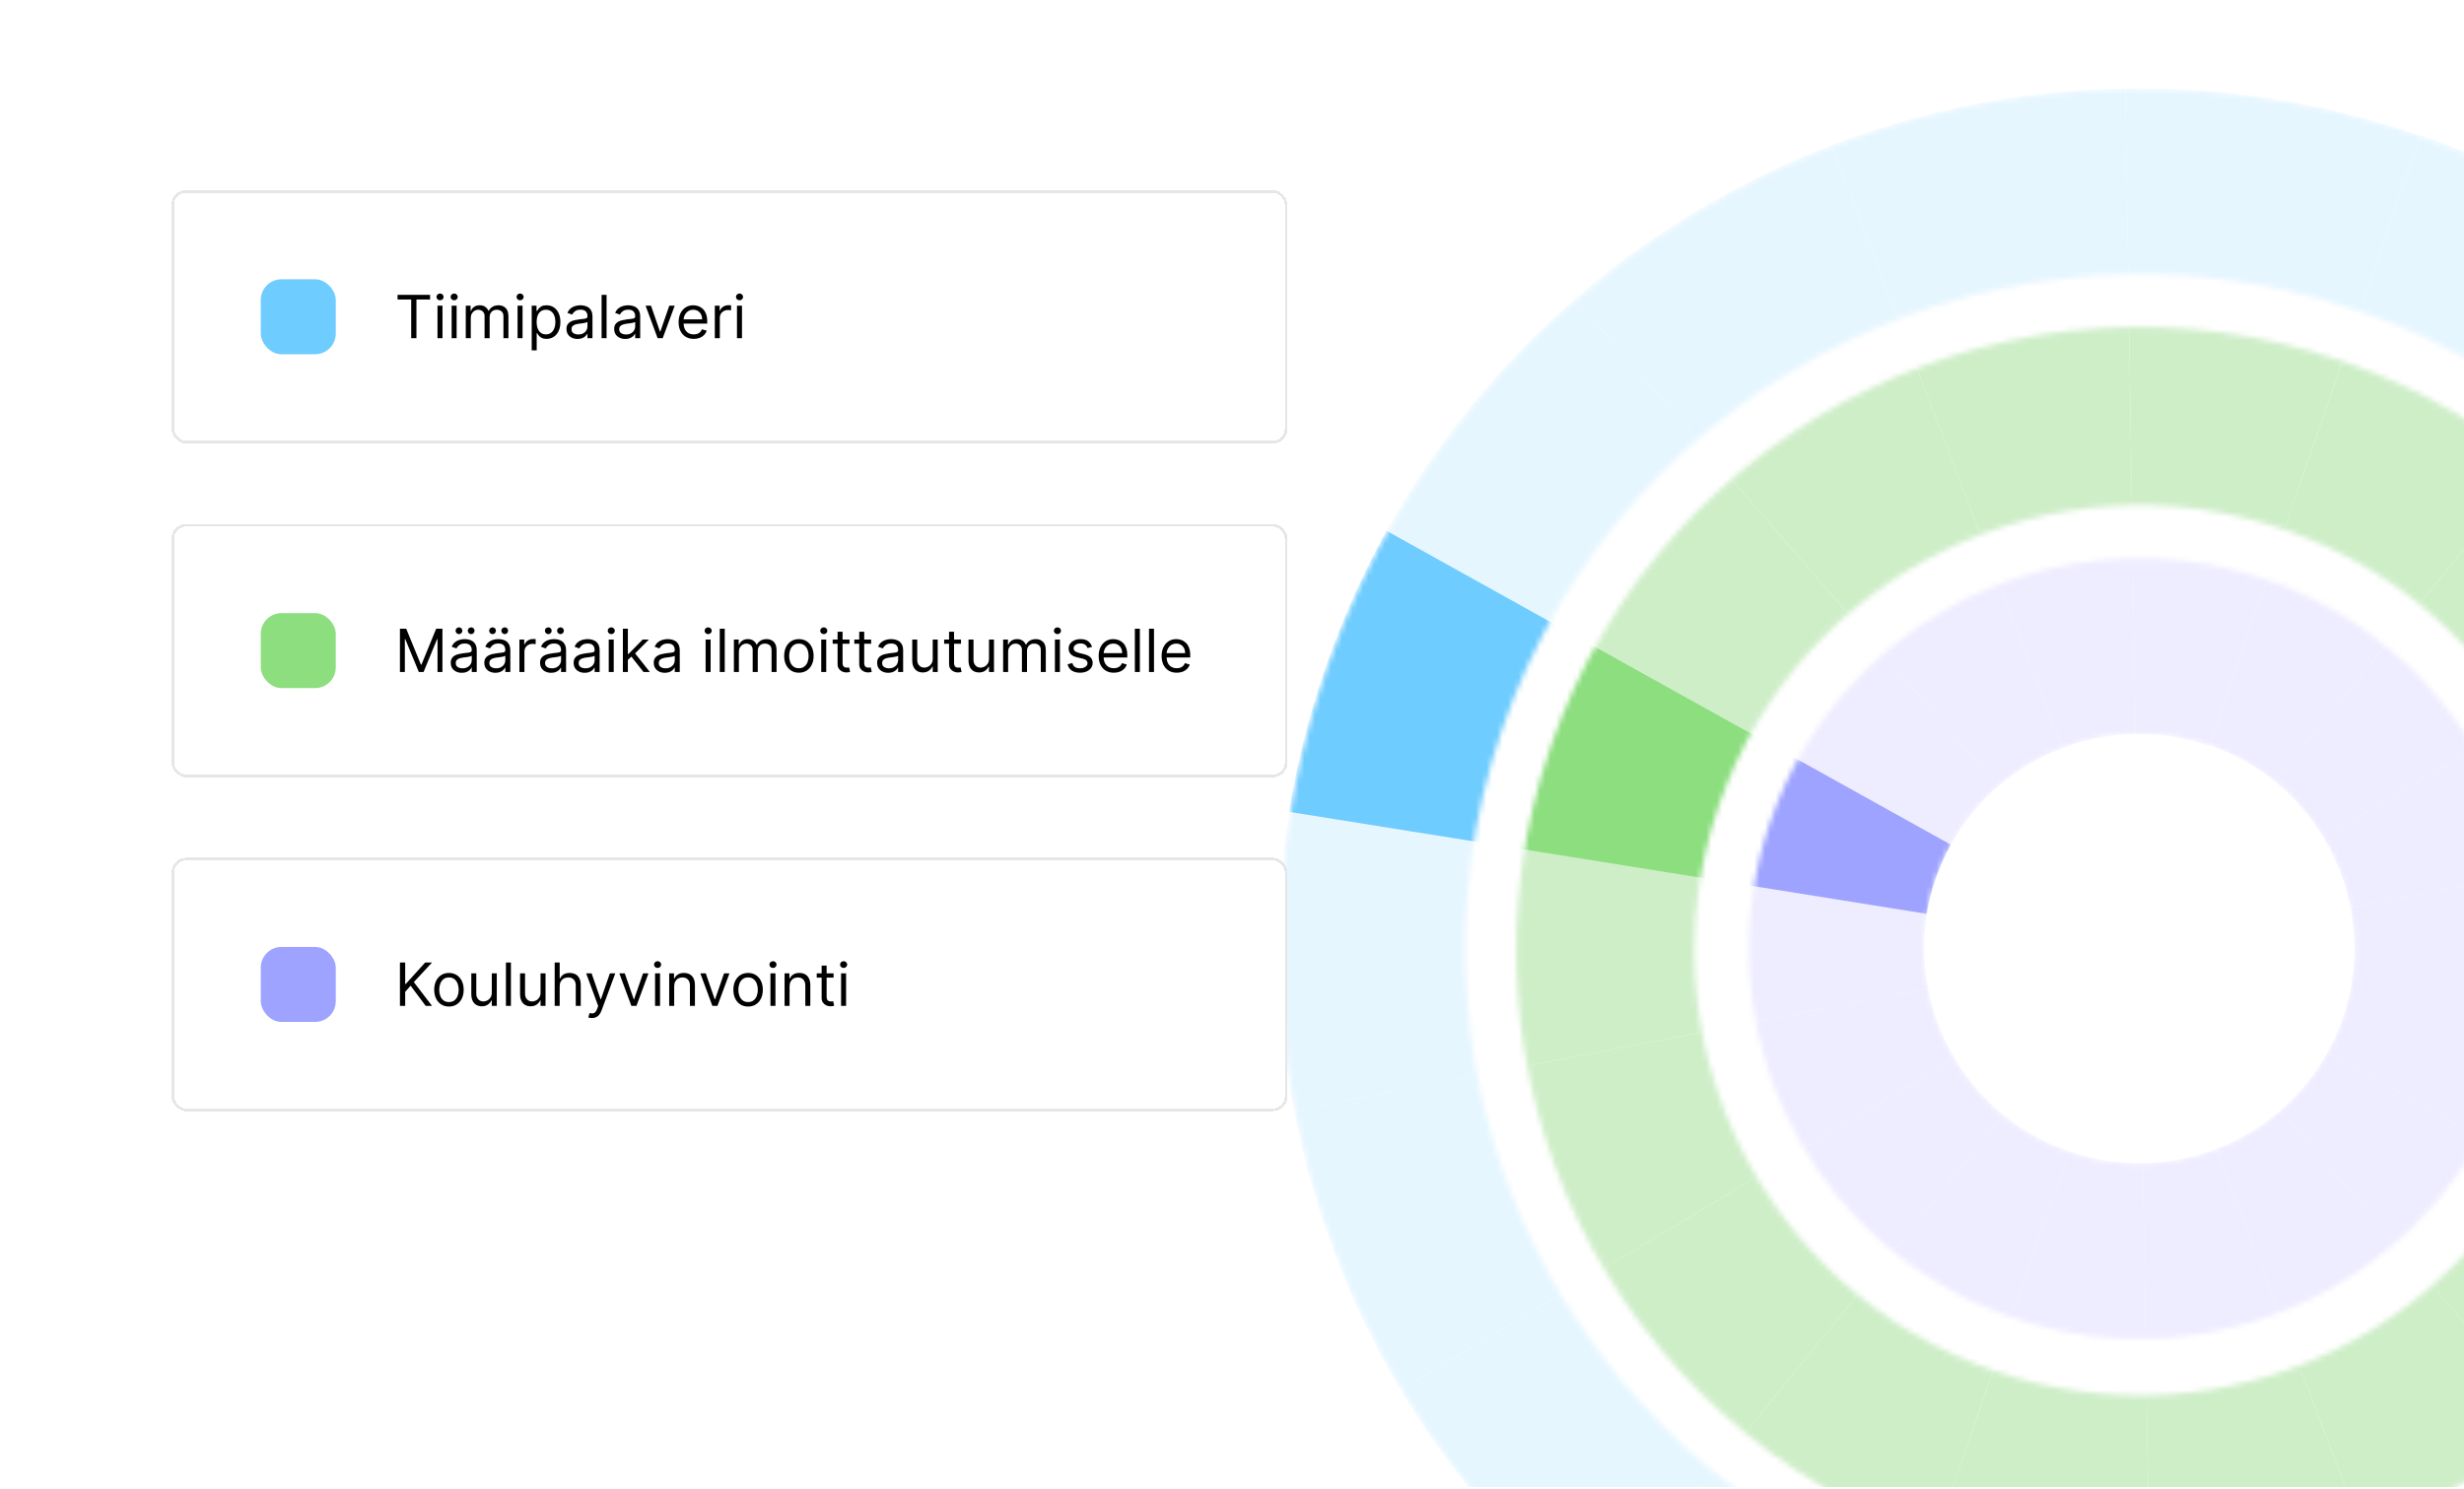 <svg width="460" height="278" viewBox="0 0 460 278" fill="none" xmlns="http://www.w3.org/2000/svg">
<g clip-path="url(#clip0_8660_9361)">
<rect width="460" height="277" transform="translate(0 0.7)" fill="white"/>
<mask id="mask0_8660_9361" style="mask-type:alpha" maskUnits="userSpaceOnUse" x="238" y="16" width="323" height="322">
<path fill-rule="evenodd" clip-rule="evenodd" d="M346.977 328.915C430.787 357.919 522.242 313.489 551.246 229.678C580.25 145.868 535.82 54.413 452.009 25.409C368.199 -3.595 276.744 40.835 247.74 124.646C218.736 208.456 263.166 299.911 346.977 328.915ZM358.31 296.166C424.034 318.91 495.751 284.069 518.496 218.346C541.24 152.622 506.399 80.904 440.676 58.16C374.952 35.415 303.235 70.256 280.49 135.98C257.745 201.703 292.587 273.421 358.31 296.166Z" fill="#D9D9D9"/>
</mask>
<g mask="url(#mask0_8660_9361)">
<path d="M504.681 298.467L478.364 268.095C467.702 277.317 455.52 284.58 442.433 289.588L456.775 327.125C474.224 320.447 490.466 310.761 504.681 298.467Z" fill="#E6F6FF"/>
<path d="M320.361 86.139L294.041 55.767C280.1 67.827 268.109 82.396 258.843 99.1L293.963 118.638C300.913 106.111 309.905 95.183 320.361 86.139Z" fill="#E6F6FF"/>
<path d="M397.399 56.692L396.76 16.505C377.834 16.809 359.295 20.474 341.951 27.112L356.292 64.648C369.302 59.669 383.204 56.92 397.399 56.692Z" fill="#E6F6FF"/>
<path d="M438.736 63.336L451.876 25.365C433.624 19.049 415.011 16.212 396.757 16.506L397.397 56.691C411.087 56.473 425.047 58.599 438.736 63.336Z" fill="#E6F6FF"/>
<path d="M294.041 55.767L320.359 86.138C331.02 76.917 343.202 69.653 356.29 64.645L341.948 27.109C324.498 33.786 308.256 43.472 294.041 55.767Z" fill="#E6F6FF"/>
<path d="M285.403 137.828C287.738 131.08 290.614 124.673 293.962 118.637L258.844 99.099C254.378 107.147 250.545 115.69 247.431 124.687C244.318 133.684 242.05 142.769 240.587 151.857L280.269 158.205C281.368 151.39 283.067 144.576 285.403 137.828Z" fill="#6FCCFE"/>
<path d="M281.023 199.804L241.56 207.411C238.055 189.314 237.634 170.449 240.675 151.591L280.359 157.94C278.079 172.083 278.394 186.232 281.023 199.804Z" fill="#E6F6FF"/>
<path d="M323.381 270.571L298.038 301.767C283.349 289.829 271.041 275.489 261.509 259.551L295.984 238.908C303.133 250.863 312.363 261.617 323.381 270.571Z" fill="#E6F6FF"/>
<path d="M359.984 290.896L346.844 328.867C328.592 322.551 312.207 313.276 298.039 301.762L323.381 270.569C334.007 279.202 346.296 286.159 359.984 290.896Z" fill="#E6F6FF"/>
<path d="M241.561 207.412L281.022 199.804C283.703 213.643 288.79 226.882 295.983 238.908L261.507 259.551C251.917 243.516 245.136 225.862 241.561 207.412Z" fill="#E6F6FF"/>
<path d="M438.784 63.205L451.925 25.233C470.177 31.549 486.562 40.825 500.73 52.338L475.388 83.532C464.761 74.898 452.473 67.942 438.784 63.205Z" fill="#E6F6FF"/>
</g>
<mask id="mask1_8660_9361" style="mask-type:alpha" maskUnits="userSpaceOnUse" x="283" y="61" width="233" height="233">
<path fill-rule="evenodd" clip-rule="evenodd" d="M361.388 287.376C422.106 308.388 488.363 276.2 509.376 215.481C530.389 154.762 498.2 88.505 437.481 67.493C376.762 46.48 310.506 78.668 289.493 139.387C268.48 200.106 300.669 266.363 361.388 287.376ZM372.265 255.95C415.627 270.956 462.944 247.969 477.951 204.606C492.957 161.244 469.97 113.927 426.607 98.921C383.245 83.915 335.928 106.902 320.922 150.264C305.915 193.626 328.903 240.943 372.265 255.95Z" fill="#D9D9D9"/>
</mask>
<g mask="url(#mask1_8660_9361)">
<path d="M469.644 216.06C465.011 224.411 459.015 231.696 452.044 237.726L478.361 268.096C488.818 259.051 497.812 248.125 504.762 235.598L469.644 216.06Z" fill="#CEEEC8"/>
<path d="M400.686 257.358L401.324 297.545C415.519 297.317 429.422 294.569 442.431 289.589L428.09 252.054C419.418 255.374 410.149 257.207 400.685 257.357L400.686 257.358Z" fill="#CEEEC8"/>
<path d="M373.126 252.926L359.985 290.898C373.674 295.635 387.633 297.761 401.323 297.543L400.685 257.356C391.559 257.501 382.252 256.085 373.126 252.926Z" fill="#CEEEC8"/>
<path d="M428.09 252.053L442.432 289.588C455.518 284.58 467.699 277.316 478.361 268.095L452.044 237.725C444.936 243.872 436.816 248.714 428.091 252.053L428.09 252.053Z" fill="#CEEEC8"/>
<path d="M329.078 138.174C333.711 129.823 339.707 122.538 346.678 116.509L320.361 86.139C309.904 95.183 300.91 106.109 293.959 118.636L329.078 138.174Z" fill="#CEEEC8"/>
<path d="M398.036 96.877L397.398 56.69C383.202 56.918 369.3 59.666 356.29 64.646L370.632 102.181C379.304 98.861 388.573 97.028 398.037 96.877L398.036 96.877Z" fill="#CEEEC8"/>
<path d="M425.595 101.307L438.736 63.336C425.047 58.599 411.087 56.472 397.398 56.69L398.036 96.878C407.162 96.732 416.469 98.149 425.595 101.307Z" fill="#CEEEC8"/>
<path d="M370.634 102.18L356.292 64.645C343.205 69.653 331.024 76.917 320.363 86.138L346.68 116.508C353.787 110.361 361.908 105.519 370.633 102.18L370.634 102.18Z" fill="#CEEEC8"/>
<path d="M323.372 150.97C324.928 146.471 326.845 142.2 329.078 138.175L293.959 118.638C290.612 124.675 287.735 131.081 285.4 137.829C283.065 144.578 281.366 151.391 280.266 158.206L319.949 164.554C320.682 160.011 321.815 155.468 323.372 150.97Z" fill="#8CDE7F"/>
<path d="M320.04 164.287C318.521 173.716 318.731 183.149 320.484 192.198L281.025 199.804C278.395 186.231 278.078 172.083 280.358 157.939L320.04 164.287Z" fill="#CEEEC8"/>
<path d="M348.721 239.374L323.379 270.57C312.361 261.617 303.132 250.863 295.983 238.907L330.457 218.266C335.223 226.236 341.376 233.406 348.722 239.374L348.721 239.374Z" fill="#CEEEC8"/>
<path d="M373.124 252.927L359.983 290.898C346.294 286.161 334.006 279.204 323.38 270.571L348.721 239.375C355.805 245.13 363.997 249.769 373.124 252.927Z" fill="#CEEEC8"/>
<path d="M330.456 218.266L295.982 238.907C288.79 226.881 283.704 213.642 281.023 199.803L320.483 192.196C322.27 201.422 325.661 210.248 330.455 218.266L330.456 218.266Z" fill="#CEEEC8"/>
<path d="M450.047 114.728L475.388 83.531C486.406 92.485 495.636 103.238 502.785 115.194L468.311 135.836C463.545 127.866 457.392 120.696 450.046 114.728L450.047 114.728Z" fill="#CEEEC8"/>
<path d="M425.643 101.174L438.784 63.203C452.472 67.94 464.76 74.897 475.387 83.53L450.045 114.727C442.961 108.972 434.769 104.333 425.643 101.174Z" fill="#CEEEC8"/>
</g>
<mask id="mask2_8660_9361" style="mask-type:alpha" maskUnits="userSpaceOnUse" x="326" y="104" width="147" height="146">
<path fill-rule="evenodd" clip-rule="evenodd" d="M375.542 245.944C413.555 259.099 455.036 238.948 468.191 200.934C481.346 162.921 461.194 121.441 423.181 108.286C385.167 95.131 343.687 115.282 330.532 153.296C317.377 191.309 337.529 232.789 375.542 245.944ZM386.231 215.062C407.189 222.315 430.057 211.205 437.31 190.248C444.562 169.291 433.453 146.422 412.495 139.17C391.538 131.917 368.669 143.027 361.417 163.984C354.164 184.941 365.274 207.81 386.231 215.062Z" fill="#D9D9D9"/>
</mask>
<g mask="url(#mask2_8660_9361)">
<path d="M400.046 217.17L400.685 257.357C410.148 257.206 419.416 255.372 428.09 252.054L413.748 214.519C409.412 216.178 404.777 217.095 400.046 217.171L400.046 217.17Z" fill="#EEECFF"/>
<path d="M425.724 207.353L452.041 237.724C459.012 231.694 465.008 224.409 469.641 216.058L434.523 196.52C432.207 200.697 429.21 204.339 425.724 207.353Z" fill="#EEECFF"/>
<path d="M386.266 214.955L373.126 252.926C382.251 256.084 391.558 257.502 400.685 257.356L400.047 217.17C395.484 217.242 390.83 216.533 386.268 214.954L386.266 214.955Z" fill="#EEECFF"/>
<path d="M413.747 214.518L428.089 252.053C436.813 248.714 444.934 243.871 452.042 237.724L425.724 207.354C422.171 210.428 418.11 212.848 413.747 214.518Z" fill="#EEECFF"/>
<path d="M478.774 189.681L439.092 183.332C438.725 185.604 438.16 187.875 437.381 190.125C436.603 192.375 435.643 194.51 434.528 196.522L469.645 216.059C471.877 212.035 473.795 207.764 475.351 203.265C476.908 198.766 478.041 194.224 478.774 189.681Z" fill="#EEECFF"/>
<path d="M398.676 137.062L398.038 96.876C388.575 97.027 379.306 98.86 370.633 102.179L384.975 139.713C389.311 138.054 393.946 137.138 398.677 137.061L398.676 137.062Z" fill="#EEECFF"/>
<path d="M372.999 146.878L346.681 116.508C339.711 122.538 333.715 129.822 329.081 138.174L364.199 157.711C366.516 153.535 369.513 149.893 372.999 146.878Z" fill="#EEECFF"/>
<path d="M412.456 139.278L425.597 101.307C416.472 98.148 407.165 96.731 398.038 96.877L398.676 137.063C403.239 136.991 407.893 137.7 412.455 139.279L412.456 139.278Z" fill="#EEECFF"/>
<path d="M384.975 139.715L370.633 102.18C361.908 105.518 353.788 110.361 346.68 116.509L372.998 146.879C376.551 143.804 380.612 141.384 384.975 139.715Z" fill="#EEECFF"/>
<path d="M319.951 164.552L359.633 170.9C359.999 168.629 360.565 166.357 361.344 164.108C362.122 161.858 363.081 159.722 364.197 157.711L329.08 138.173C326.847 142.198 324.93 146.469 323.373 150.967C321.816 155.466 320.684 160.008 319.951 164.552Z" fill="#9EA3FF"/>
<path d="M374.064 208.178L348.722 239.374C341.377 233.406 335.224 226.236 330.457 218.266L364.932 197.625C367.315 201.609 370.392 205.195 374.063 208.179L374.064 208.178Z" fill="#EEECFF"/>
<path d="M359.945 184.589L320.485 192.195C318.732 183.147 318.522 173.714 320.042 164.286L359.724 170.634C358.964 175.349 359.068 180.064 359.945 184.589Z" fill="#EEECFF"/>
<path d="M386.264 214.955L373.124 252.926C363.998 249.768 355.806 245.13 348.721 239.373L374.063 208.178C377.605 211.055 381.701 213.374 386.264 214.953L386.264 214.955Z" fill="#EEECFF"/>
<path d="M364.931 197.624L330.456 218.266C325.661 210.249 322.271 201.422 320.484 192.196L359.944 184.59C360.837 189.203 362.533 193.615 364.931 197.624Z" fill="#EEECFF"/>
<path d="M424.705 145.921L450.046 114.725C457.391 120.693 463.545 127.863 468.311 135.833L433.837 156.474C431.454 152.489 428.377 148.904 424.705 145.92L424.705 145.921Z" fill="#EEECFF"/>
<path d="M438.824 169.511L478.284 161.904C480.037 170.953 480.248 180.385 478.728 189.814L439.046 183.466C439.806 178.751 439.701 174.035 438.824 169.511Z" fill="#EEECFF"/>
<path d="M412.503 139.145L425.644 101.174C434.769 104.332 442.962 108.97 450.046 114.726L424.705 145.922C421.163 143.044 417.066 140.725 412.504 139.146L412.503 139.145Z" fill="#EEECFF"/>
<path d="M433.837 156.475L468.311 135.834C473.106 143.851 476.496 152.678 478.284 161.903L438.824 169.51C437.93 164.897 436.234 160.485 433.837 156.475Z" fill="#EEECFF"/>
</g>
<g filter="url(#filter0_d_8660_9361)">
<rect x="32" y="32.7" width="208.37" height="47.333" rx="2.781" fill="white" shape-rendering="crispEdges"/>
<rect x="32.25" y="32.95" width="207.87" height="46.833" rx="2.531" stroke="black" stroke-opacity="0.1" stroke-width="0.5" shape-rendering="crispEdges"/>
<rect x="48.685" y="49.366" width="14" height="14" rx="3.862" fill="#6FCCFE"/>
<path d="M74.223 53.145V52.276H80.29V53.145H77.746V60.366H76.767V53.145H74.223ZM81.676 60.366V54.299H82.608V60.366H81.676ZM82.15 53.288C81.968 53.288 81.811 53.226 81.68 53.102C81.55 52.978 81.486 52.829 81.486 52.656C81.486 52.482 81.55 52.333 81.68 52.209C81.811 52.086 81.968 52.024 82.15 52.024C82.331 52.024 82.487 52.086 82.616 52.209C82.747 52.333 82.813 52.482 82.813 52.656C82.813 52.829 82.747 52.978 82.616 53.102C82.487 53.226 82.331 53.288 82.15 53.288ZM84.315 60.366V54.299H85.248V60.366H84.315ZM84.789 53.288C84.608 53.288 84.451 53.226 84.319 53.102C84.19 52.978 84.126 52.829 84.126 52.656C84.126 52.482 84.19 52.333 84.319 52.209C84.451 52.086 84.608 52.024 84.789 52.024C84.971 52.024 85.126 52.086 85.255 52.209C85.387 52.333 85.453 52.482 85.453 52.656C85.453 52.829 85.387 52.978 85.255 53.102C85.126 53.226 84.971 53.288 84.789 53.288ZM86.955 60.366V54.299H87.856V55.247H87.935C88.061 54.923 88.265 54.672 88.547 54.492C88.829 54.311 89.167 54.22 89.562 54.22C89.962 54.22 90.295 54.311 90.561 54.492C90.83 54.672 91.039 54.923 91.189 55.247H91.253C91.408 54.934 91.641 54.685 91.952 54.5C92.263 54.313 92.635 54.22 93.07 54.22C93.612 54.22 94.056 54.39 94.401 54.729C94.746 55.066 94.918 55.592 94.918 56.306V60.366H93.986V56.306C93.986 55.858 93.864 55.538 93.619 55.346C93.374 55.153 93.085 55.057 92.754 55.057C92.327 55.057 91.997 55.186 91.762 55.444C91.528 55.7 91.411 56.024 91.411 56.416V60.366H90.463V56.211C90.463 55.866 90.351 55.588 90.127 55.377C89.903 55.164 89.615 55.057 89.262 55.057C89.019 55.057 88.793 55.122 88.582 55.251C88.374 55.38 88.206 55.559 88.077 55.788C87.95 56.014 87.887 56.276 87.887 56.574V60.366H86.955ZM96.623 60.366V54.299H97.555V60.366H96.623ZM97.097 53.288C96.915 53.288 96.758 53.226 96.627 53.102C96.498 52.978 96.433 52.829 96.433 52.656C96.433 52.482 96.498 52.333 96.627 52.209C96.758 52.086 96.915 52.024 97.097 52.024C97.278 52.024 97.434 52.086 97.563 52.209C97.695 52.333 97.76 52.482 97.76 52.656C97.76 52.829 97.695 52.978 97.563 53.102C97.434 53.226 97.278 53.288 97.097 53.288ZM99.263 62.642V54.299H100.163V55.263H100.274C100.342 55.157 100.437 55.023 100.558 54.86C100.682 54.694 100.858 54.546 101.087 54.417C101.319 54.286 101.633 54.22 102.028 54.22C102.538 54.22 102.989 54.348 103.378 54.603C103.768 54.858 104.072 55.221 104.291 55.689C104.51 56.158 104.619 56.711 104.619 57.348C104.619 57.991 104.51 58.548 104.291 59.019C104.072 59.488 103.77 59.851 103.382 60.109C102.995 60.365 102.549 60.493 102.043 60.493C101.654 60.493 101.342 60.428 101.107 60.299C100.873 60.167 100.692 60.019 100.566 59.853C100.44 59.684 100.342 59.545 100.274 59.434H100.195V62.642H99.263ZM100.179 57.333C100.179 57.791 100.246 58.195 100.38 58.545C100.515 58.893 100.711 59.165 100.969 59.363C101.227 59.558 101.543 59.655 101.917 59.655C102.307 59.655 102.632 59.553 102.893 59.347C103.156 59.139 103.353 58.86 103.485 58.51C103.619 58.157 103.687 57.764 103.687 57.333C103.687 56.906 103.621 56.521 103.489 56.179C103.36 55.834 103.164 55.562 102.901 55.361C102.64 55.159 102.312 55.057 101.917 55.057C101.538 55.057 101.219 55.153 100.961 55.346C100.703 55.535 100.508 55.801 100.376 56.144C100.245 56.483 100.179 56.88 100.179 57.333ZM107.826 60.508C107.442 60.508 107.093 60.436 106.78 60.291C106.466 60.144 106.217 59.932 106.033 59.655C105.849 59.376 105.756 59.039 105.756 58.644C105.756 58.296 105.825 58.015 105.962 57.799C106.099 57.58 106.282 57.409 106.511 57.285C106.74 57.161 106.993 57.069 107.269 57.009C107.548 56.945 107.829 56.895 108.111 56.858C108.479 56.811 108.778 56.776 109.007 56.752C109.239 56.725 109.408 56.682 109.513 56.621C109.621 56.561 109.675 56.456 109.675 56.306V56.274C109.675 55.884 109.568 55.581 109.355 55.365C109.144 55.149 108.824 55.041 108.395 55.041C107.95 55.041 107.601 55.139 107.348 55.334C107.096 55.529 106.918 55.737 106.815 55.958L105.93 55.642C106.088 55.273 106.299 54.986 106.562 54.781C106.828 54.573 107.118 54.428 107.431 54.346C107.747 54.262 108.058 54.22 108.364 54.22C108.558 54.22 108.782 54.243 109.035 54.291C109.29 54.336 109.537 54.429 109.774 54.571C110.013 54.714 110.212 54.928 110.37 55.215C110.528 55.502 110.607 55.887 110.607 56.369V60.366H109.675V59.545H109.628C109.564 59.676 109.459 59.817 109.312 59.967C109.164 60.117 108.968 60.245 108.723 60.35C108.478 60.456 108.179 60.508 107.826 60.508ZM107.969 59.671C108.337 59.671 108.648 59.599 108.901 59.454C109.156 59.309 109.348 59.122 109.477 58.893C109.609 58.664 109.675 58.423 109.675 58.17V57.317C109.635 57.364 109.549 57.408 109.414 57.447C109.283 57.484 109.13 57.517 108.956 57.546C108.785 57.572 108.618 57.596 108.454 57.617C108.294 57.635 108.163 57.651 108.063 57.664C107.821 57.696 107.595 57.747 107.384 57.818C107.176 57.887 107.007 57.991 106.878 58.13C106.752 58.267 106.689 58.454 106.689 58.691C106.689 59.015 106.808 59.26 107.048 59.426C107.29 59.589 107.597 59.671 107.969 59.671ZM113.241 52.276V60.366H112.309V52.276H113.241ZM116.734 60.508C116.349 60.508 116 60.436 115.687 60.291C115.374 60.144 115.125 59.932 114.94 59.655C114.756 59.376 114.664 59.039 114.664 58.644C114.664 58.296 114.732 58.015 114.869 57.799C115.006 57.58 115.189 57.409 115.418 57.285C115.648 57.161 115.9 57.069 116.177 57.009C116.456 56.945 116.736 56.895 117.018 56.858C117.387 56.811 117.686 56.776 117.915 56.752C118.147 56.725 118.315 56.682 118.42 56.621C118.528 56.561 118.582 56.456 118.582 56.306V56.274C118.582 55.884 118.476 55.581 118.262 55.365C118.052 55.149 117.732 55.041 117.303 55.041C116.858 55.041 116.509 55.139 116.256 55.334C116.003 55.529 115.825 55.737 115.723 55.958L114.838 55.642C114.996 55.273 115.206 54.986 115.47 54.781C115.736 54.573 116.025 54.428 116.339 54.346C116.655 54.262 116.966 54.22 117.271 54.22C117.466 54.22 117.69 54.243 117.943 54.291C118.198 54.336 118.444 54.429 118.681 54.571C118.921 54.714 119.12 54.928 119.278 55.215C119.436 55.502 119.515 55.887 119.515 56.369V60.366H118.582V59.545H118.535C118.472 59.676 118.367 59.817 118.219 59.967C118.072 60.117 117.875 60.245 117.63 60.35C117.386 60.456 117.087 60.508 116.734 60.508ZM116.876 59.671C117.245 59.671 117.555 59.599 117.808 59.454C118.064 59.309 118.256 59.122 118.385 58.893C118.517 58.664 118.582 58.423 118.582 58.17V57.317C118.543 57.364 118.456 57.408 118.322 57.447C118.19 57.484 118.037 57.517 117.864 57.546C117.692 57.572 117.525 57.596 117.362 57.617C117.201 57.635 117.071 57.651 116.971 57.664C116.729 57.696 116.502 57.747 116.291 57.818C116.083 57.887 115.915 57.991 115.786 58.13C115.659 58.267 115.596 58.454 115.596 58.691C115.596 59.015 115.716 59.26 115.956 59.426C116.198 59.589 116.505 59.671 116.876 59.671ZM125.96 54.299L123.717 60.366H122.769L120.525 54.299H121.536L123.211 59.134H123.274L124.949 54.299H125.96ZM129.517 60.493C128.933 60.493 128.428 60.364 128.004 60.105C127.583 59.845 127.258 59.481 127.029 59.015C126.802 58.547 126.689 58.001 126.689 57.38C126.689 56.758 126.802 56.211 127.029 55.737C127.258 55.26 127.576 54.889 127.985 54.623C128.395 54.354 128.875 54.22 129.423 54.22C129.739 54.22 130.051 54.273 130.359 54.378C130.667 54.483 130.947 54.654 131.2 54.891C131.453 55.126 131.654 55.437 131.804 55.824C131.955 56.211 132.03 56.687 132.03 57.254V57.648H127.353V56.843H131.082C131.082 56.5 131.013 56.195 130.876 55.926C130.742 55.658 130.55 55.446 130.299 55.29C130.052 55.135 129.76 55.057 129.423 55.057C129.051 55.057 128.73 55.149 128.459 55.334C128.19 55.516 127.983 55.752 127.839 56.045C127.694 56.337 127.621 56.651 127.621 56.985V57.522C127.621 57.98 127.7 58.369 127.858 58.687C128.019 59.003 128.241 59.244 128.526 59.41C128.81 59.574 129.141 59.655 129.517 59.655C129.762 59.655 129.983 59.621 130.181 59.553C130.381 59.481 130.554 59.376 130.698 59.236C130.843 59.094 130.955 58.918 131.034 58.707L131.935 58.96C131.84 59.265 131.681 59.534 131.457 59.766C131.233 59.995 130.956 60.174 130.627 60.303C130.298 60.429 129.928 60.493 129.517 60.493ZM133.448 60.366V54.299H134.348V55.215H134.412C134.522 54.915 134.722 54.672 135.012 54.484C135.302 54.297 135.628 54.204 135.992 54.204C136.06 54.204 136.146 54.205 136.248 54.208C136.351 54.211 136.429 54.215 136.481 54.22V55.168C136.45 55.16 136.377 55.148 136.264 55.132C136.153 55.114 136.036 55.105 135.913 55.105C135.618 55.105 135.354 55.167 135.123 55.29C134.893 55.411 134.712 55.58 134.577 55.796C134.446 56.009 134.38 56.253 134.38 56.527V60.366H133.448ZM137.586 60.366V54.299H138.519V60.366H137.586ZM138.06 53.288C137.879 53.288 137.722 53.226 137.59 53.102C137.461 52.978 137.397 52.829 137.397 52.656C137.397 52.482 137.461 52.333 137.59 52.209C137.722 52.086 137.879 52.024 138.06 52.024C138.242 52.024 138.397 52.086 138.527 52.209C138.658 52.333 138.724 52.482 138.724 52.656C138.724 52.829 138.658 52.978 138.527 53.102C138.397 53.226 138.242 53.288 138.06 53.288Z" fill="black"/>
</g>
<g filter="url(#filter1_d_8660_9361)">
<rect x="32" y="95.033" width="208.37" height="47.333" rx="2.781" fill="white" shape-rendering="crispEdges"/>
<rect x="32.25" y="95.283" width="207.87" height="46.833" rx="2.531" stroke="black" stroke-opacity="0.1" stroke-width="0.5" shape-rendering="crispEdges"/>
<rect x="48.685" y="111.7" width="14" height="14" rx="3.862" fill="#8CDE7F"/>
<path d="M74.665 114.61H75.834L78.584 121.325H78.678L81.428 114.61H82.597V122.7H81.681V116.553H81.602L79.073 122.7H78.189L75.661 116.553H75.582V122.7H74.665V114.61ZM86.22 122.842C85.836 122.842 85.487 122.769 85.173 122.625C84.86 122.477 84.611 122.265 84.427 121.989C84.243 121.71 84.15 121.372 84.15 120.977C84.15 120.63 84.219 120.348 84.356 120.132C84.493 119.914 84.676 119.742 84.905 119.619C85.134 119.495 85.387 119.403 85.663 119.342C85.942 119.279 86.223 119.229 86.505 119.192C86.873 119.145 87.172 119.109 87.401 119.085C87.633 119.059 87.802 119.016 87.907 118.955C88.015 118.894 88.069 118.789 88.069 118.639V118.607C88.069 118.218 87.962 117.915 87.749 117.699C87.538 117.483 87.218 117.375 86.789 117.375C86.344 117.375 85.995 117.472 85.742 117.667C85.489 117.862 85.312 118.07 85.209 118.291L84.324 117.975C84.482 117.607 84.693 117.32 84.956 117.114C85.222 116.906 85.512 116.761 85.825 116.68C86.141 116.595 86.452 116.553 86.757 116.553C86.952 116.553 87.176 116.577 87.429 116.624C87.684 116.669 87.931 116.763 88.168 116.905C88.407 117.047 88.606 117.262 88.764 117.549C88.922 117.836 89.001 118.22 89.001 118.702V122.7H88.069V121.878H88.022C87.958 122.01 87.853 122.151 87.706 122.301C87.558 122.451 87.362 122.579 87.117 122.684C86.872 122.789 86.573 122.842 86.22 122.842ZM86.362 122.004C86.731 122.004 87.042 121.932 87.295 121.787C87.55 121.642 87.742 121.455 87.871 121.226C88.003 120.997 88.069 120.756 88.069 120.503V119.65C88.029 119.698 87.942 119.741 87.808 119.781C87.677 119.817 87.524 119.85 87.35 119.879C87.179 119.906 87.012 119.929 86.848 119.95C86.688 119.969 86.557 119.985 86.457 119.998C86.215 120.029 85.989 120.081 85.778 120.152C85.57 120.22 85.401 120.324 85.272 120.464C85.146 120.601 85.083 120.788 85.083 121.025C85.083 121.349 85.202 121.594 85.442 121.76C85.684 121.923 85.991 122.004 86.362 122.004ZM85.683 115.621C85.517 115.621 85.37 115.558 85.241 115.432C85.114 115.302 85.051 115.155 85.051 114.989C85.051 114.807 85.114 114.657 85.241 114.539C85.37 114.418 85.517 114.357 85.683 114.357C85.865 114.357 86.015 114.418 86.133 114.539C86.254 114.657 86.315 114.807 86.315 114.989C86.315 115.155 86.254 115.302 86.133 115.432C86.015 115.558 85.865 115.621 85.683 115.621ZM87.958 115.621C87.792 115.621 87.645 115.558 87.516 115.432C87.389 115.302 87.326 115.155 87.326 114.989C87.326 114.807 87.389 114.657 87.516 114.539C87.645 114.418 87.792 114.357 87.958 114.357C88.14 114.357 88.29 114.418 88.409 114.539C88.53 114.657 88.59 114.807 88.59 114.989C88.59 115.155 88.53 115.302 88.409 115.432C88.29 115.558 88.14 115.621 87.958 115.621ZM92.488 122.842C92.104 122.842 91.755 122.769 91.441 122.625C91.128 122.477 90.879 122.265 90.695 121.989C90.51 121.71 90.418 121.372 90.418 120.977C90.418 120.63 90.487 120.348 90.624 120.132C90.76 119.914 90.944 119.742 91.173 119.619C91.402 119.495 91.655 119.403 91.931 119.342C92.21 119.279 92.491 119.229 92.772 119.192C93.141 119.145 93.44 119.109 93.669 119.085C93.901 119.059 94.069 119.016 94.175 118.955C94.283 118.894 94.337 118.789 94.337 118.639V118.607C94.337 118.218 94.23 117.915 94.017 117.699C93.806 117.483 93.486 117.375 93.057 117.375C92.612 117.375 92.263 117.472 92.01 117.667C91.757 117.862 91.579 118.07 91.477 118.291L90.592 117.975C90.75 117.607 90.961 117.32 91.224 117.114C91.49 116.906 91.78 116.761 92.093 116.68C92.409 116.595 92.72 116.553 93.025 116.553C93.22 116.553 93.444 116.577 93.697 116.624C93.952 116.669 94.198 116.763 94.435 116.905C94.675 117.047 94.874 117.262 95.032 117.549C95.19 117.836 95.269 118.22 95.269 118.702V122.7H94.337V121.878H94.289C94.226 122.01 94.121 122.151 93.973 122.301C93.826 122.451 93.63 122.579 93.385 122.684C93.14 122.789 92.841 122.842 92.488 122.842ZM92.63 122.004C92.999 122.004 93.31 121.932 93.562 121.787C93.818 121.642 94.01 121.455 94.139 121.226C94.271 120.997 94.337 120.756 94.337 120.503V119.65C94.297 119.698 94.21 119.741 94.076 119.781C93.944 119.817 93.792 119.85 93.618 119.879C93.447 119.906 93.279 119.929 93.116 119.95C92.956 119.969 92.825 119.985 92.725 119.998C92.483 120.029 92.256 120.081 92.046 120.152C91.838 120.22 91.669 120.324 91.54 120.464C91.414 120.601 91.35 120.788 91.35 121.025C91.35 121.349 91.47 121.594 91.71 121.76C91.952 121.923 92.259 122.004 92.63 122.004ZM91.951 115.621C91.785 115.621 91.638 115.558 91.508 115.432C91.382 115.302 91.319 115.155 91.319 114.989C91.319 114.807 91.382 114.657 91.508 114.539C91.638 114.418 91.785 114.357 91.951 114.357C92.132 114.357 92.283 114.418 92.401 114.539C92.522 114.657 92.583 114.807 92.583 114.989C92.583 115.155 92.522 115.302 92.401 115.432C92.283 115.558 92.132 115.621 91.951 115.621ZM94.226 115.621C94.06 115.621 93.913 115.558 93.784 115.432C93.657 115.302 93.594 115.155 93.594 114.989C93.594 114.807 93.657 114.657 93.784 114.539C93.913 114.418 94.06 114.357 94.226 114.357C94.408 114.357 94.558 114.418 94.676 114.539C94.797 114.657 94.858 114.807 94.858 114.989C94.858 115.155 94.797 115.302 94.676 115.432C94.558 115.558 94.408 115.621 94.226 115.621ZM96.97 122.7V116.632H97.871V117.549H97.934C98.045 117.249 98.245 117.005 98.535 116.818C98.824 116.631 99.151 116.538 99.514 116.538C99.583 116.538 99.668 116.539 99.771 116.541C99.874 116.544 99.951 116.548 100.004 116.553V117.501C99.972 117.493 99.9 117.482 99.787 117.466C99.676 117.447 99.559 117.438 99.435 117.438C99.14 117.438 98.877 117.5 98.645 117.624C98.416 117.745 98.234 117.913 98.1 118.129C97.969 118.343 97.903 118.586 97.903 118.86V122.7H96.97ZM102.895 122.842C102.51 122.842 102.161 122.769 101.848 122.625C101.534 122.477 101.286 122.265 101.101 121.989C100.917 121.71 100.825 121.372 100.825 120.977C100.825 120.63 100.893 120.348 101.03 120.132C101.167 119.914 101.35 119.742 101.579 119.619C101.808 119.495 102.061 119.403 102.338 119.342C102.617 119.279 102.897 119.229 103.179 119.192C103.548 119.145 103.847 119.109 104.076 119.085C104.307 119.059 104.476 119.016 104.581 118.955C104.689 118.894 104.743 118.789 104.743 118.639V118.607C104.743 118.218 104.637 117.915 104.423 117.699C104.213 117.483 103.893 117.375 103.463 117.375C103.018 117.375 102.669 117.472 102.417 117.667C102.164 117.862 101.986 118.07 101.883 118.291L100.999 117.975C101.157 117.607 101.367 117.32 101.631 117.114C101.897 116.906 102.186 116.761 102.5 116.68C102.816 116.595 103.126 116.553 103.432 116.553C103.627 116.553 103.851 116.577 104.103 116.624C104.359 116.669 104.605 116.763 104.842 116.905C105.082 117.047 105.28 117.262 105.438 117.549C105.596 117.836 105.675 118.22 105.675 118.702V122.7H104.743V121.878H104.696C104.633 122.01 104.527 122.151 104.38 122.301C104.232 122.451 104.036 122.579 103.791 122.684C103.546 122.789 103.247 122.842 102.895 122.842ZM103.037 122.004C103.405 122.004 103.716 121.932 103.969 121.787C104.224 121.642 104.417 121.455 104.546 121.226C104.677 120.997 104.743 120.756 104.743 120.503V119.65C104.704 119.698 104.617 119.741 104.483 119.781C104.351 119.817 104.198 119.85 104.024 119.879C103.853 119.906 103.686 119.929 103.523 119.95C103.362 119.969 103.232 119.985 103.132 119.998C102.889 120.029 102.663 120.081 102.452 120.152C102.244 120.22 102.076 120.324 101.947 120.464C101.82 120.601 101.757 120.788 101.757 121.025C101.757 121.349 101.877 121.594 102.116 121.76C102.359 121.923 102.665 122.004 103.037 122.004ZM102.357 115.621C102.191 115.621 102.044 115.558 101.915 115.432C101.789 115.302 101.725 115.155 101.725 114.989C101.725 114.807 101.789 114.657 101.915 114.539C102.044 114.418 102.191 114.357 102.357 114.357C102.539 114.357 102.689 114.418 102.808 114.539C102.929 114.657 102.989 114.807 102.989 114.989C102.989 115.155 102.929 115.302 102.808 115.432C102.689 115.558 102.539 115.621 102.357 115.621ZM104.633 115.621C104.467 115.621 104.319 115.558 104.19 115.432C104.064 115.302 104.001 115.155 104.001 114.989C104.001 114.807 104.064 114.657 104.19 114.539C104.319 114.418 104.467 114.357 104.633 114.357C104.814 114.357 104.964 114.418 105.083 114.539C105.204 114.657 105.265 114.807 105.265 114.989C105.265 115.155 105.204 115.302 105.083 115.432C104.964 115.558 104.814 115.621 104.633 115.621ZM109.162 122.842C108.778 122.842 108.429 122.769 108.116 122.625C107.802 122.477 107.553 122.265 107.369 121.989C107.185 121.71 107.093 121.372 107.093 120.977C107.093 120.63 107.161 120.348 107.298 120.132C107.435 119.914 107.618 119.742 107.847 119.619C108.076 119.495 108.329 119.403 108.605 119.342C108.885 119.279 109.165 119.229 109.447 119.192C109.816 119.145 110.114 119.109 110.344 119.085C110.575 119.059 110.744 119.016 110.849 118.955C110.957 118.894 111.011 118.789 111.011 118.639V118.607C111.011 118.218 110.904 117.915 110.691 117.699C110.48 117.483 110.16 117.375 109.731 117.375C109.286 117.375 108.937 117.472 108.684 117.667C108.432 117.862 108.254 118.07 108.151 118.291L107.266 117.975C107.424 117.607 107.635 117.32 107.898 117.114C108.164 116.906 108.454 116.761 108.767 116.68C109.083 116.595 109.394 116.553 109.7 116.553C109.895 116.553 110.118 116.577 110.371 116.624C110.627 116.669 110.873 116.763 111.11 116.905C111.349 117.047 111.548 117.262 111.706 117.549C111.864 117.836 111.943 118.22 111.943 118.702V122.7H111.011V121.878H110.964C110.9 122.01 110.795 122.151 110.648 122.301C110.5 122.451 110.304 122.579 110.059 122.684C109.814 122.789 109.515 122.842 109.162 122.842ZM109.305 122.004C109.673 122.004 109.984 121.932 110.237 121.787C110.492 121.642 110.685 121.455 110.814 121.226C110.945 120.997 111.011 120.756 111.011 120.503V119.65C110.972 119.698 110.885 119.741 110.75 119.781C110.619 119.817 110.466 119.85 110.292 119.879C110.121 119.906 109.954 119.929 109.79 119.95C109.63 119.969 109.5 119.985 109.399 119.998C109.157 120.029 108.931 120.081 108.72 120.152C108.512 120.22 108.343 120.324 108.214 120.464C108.088 120.601 108.025 120.788 108.025 121.025C108.025 121.349 108.145 121.594 108.384 121.76C108.627 121.923 108.933 122.004 109.305 122.004ZM113.645 122.7V116.632H114.577V122.7H113.645ZM114.119 115.621C113.937 115.621 113.78 115.559 113.649 115.435C113.52 115.312 113.455 115.163 113.455 114.989C113.455 114.815 113.52 114.667 113.649 114.543C113.78 114.419 113.937 114.357 114.119 114.357C114.301 114.357 114.456 114.419 114.585 114.543C114.717 114.667 114.782 114.815 114.782 114.989C114.782 115.163 114.717 115.312 114.585 115.435C114.456 115.559 114.301 115.621 114.119 115.621ZM117.153 120.488L117.138 119.334H117.327L119.982 116.632H121.135L118.307 119.492H118.228L117.153 120.488ZM116.284 122.7V114.61H117.217V122.7H116.284ZM120.14 122.7L117.77 119.698L118.433 119.05L121.325 122.7H120.14ZM124.12 122.842C123.736 122.842 123.387 122.769 123.074 122.625C122.76 122.477 122.511 122.265 122.327 121.989C122.143 121.71 122.051 121.372 122.051 120.977C122.051 120.63 122.119 120.348 122.256 120.132C122.393 119.914 122.576 119.742 122.805 119.619C123.034 119.495 123.287 119.403 123.564 119.342C123.843 119.279 124.123 119.229 124.405 119.192C124.774 119.145 125.072 119.109 125.302 119.085C125.533 119.059 125.702 119.016 125.807 118.955C125.915 118.894 125.969 118.789 125.969 118.639V118.607C125.969 118.218 125.862 117.915 125.649 117.699C125.439 117.483 125.119 117.375 124.689 117.375C124.244 117.375 123.895 117.472 123.643 117.667C123.39 117.862 123.212 118.07 123.109 118.291L122.224 117.975C122.382 117.607 122.593 117.32 122.856 117.114C123.122 116.906 123.412 116.761 123.725 116.68C124.041 116.595 124.352 116.553 124.658 116.553C124.853 116.553 125.076 116.577 125.329 116.624C125.585 116.669 125.831 116.763 126.068 116.905C126.308 117.047 126.506 117.262 126.664 117.549C126.822 117.836 126.901 118.22 126.901 118.702V122.7H125.969V121.878H125.922C125.859 122.01 125.753 122.151 125.606 122.301C125.458 122.451 125.262 122.579 125.017 122.684C124.772 122.789 124.473 122.842 124.12 122.842ZM124.263 122.004C124.631 122.004 124.942 121.932 125.195 121.787C125.45 121.642 125.643 121.455 125.772 121.226C125.903 120.997 125.969 120.756 125.969 120.503V119.65C125.93 119.698 125.843 119.741 125.708 119.781C125.577 119.817 125.424 119.85 125.25 119.879C125.079 119.906 124.912 119.929 124.749 119.95C124.588 119.969 124.458 119.985 124.357 119.998C124.115 120.029 123.889 120.081 123.678 120.152C123.47 120.22 123.302 120.324 123.172 120.464C123.046 120.601 122.983 120.788 122.983 121.025C122.983 121.349 123.103 121.594 123.342 121.76C123.585 121.923 123.891 122.004 124.263 122.004ZM131.731 122.7V116.632H132.664V122.7H131.731ZM132.205 115.621C132.024 115.621 131.867 115.559 131.735 115.435C131.606 115.312 131.542 115.163 131.542 114.989C131.542 114.815 131.606 114.667 131.735 114.543C131.867 114.419 132.024 114.357 132.205 114.357C132.387 114.357 132.542 114.419 132.671 114.543C132.803 114.667 132.869 114.815 132.869 114.989C132.869 115.163 132.803 115.312 132.671 115.435C132.542 115.559 132.387 115.621 132.205 115.621ZM135.303 114.61V122.7H134.371V114.61H135.303ZM137.011 122.7V116.632H137.911V117.58H137.99C138.117 117.256 138.321 117.005 138.603 116.826C138.884 116.644 139.223 116.553 139.618 116.553C140.018 116.553 140.351 116.644 140.617 116.826C140.886 117.005 141.095 117.256 141.245 117.58H141.308C141.464 117.267 141.697 117.018 142.008 116.834C142.318 116.647 142.691 116.553 143.125 116.553C143.668 116.553 144.112 116.723 144.457 117.063C144.802 117.4 144.974 117.925 144.974 118.639V122.7H144.042V118.639C144.042 118.191 143.919 117.871 143.674 117.679C143.43 117.487 143.141 117.391 142.809 117.391C142.383 117.391 142.052 117.52 141.818 117.778C141.584 118.033 141.466 118.357 141.466 118.75V122.7H140.518V118.544C140.518 118.199 140.406 117.921 140.183 117.711C139.959 117.497 139.67 117.391 139.318 117.391C139.075 117.391 138.849 117.455 138.638 117.584C138.43 117.713 138.262 117.892 138.133 118.122C138.006 118.348 137.943 118.61 137.943 118.908V122.7H137.011ZM149.143 122.826C148.596 122.826 148.115 122.696 147.702 122.435C147.291 122.174 146.97 121.81 146.738 121.341C146.509 120.872 146.394 120.324 146.394 119.698C146.394 119.066 146.509 118.514 146.738 118.043C146.97 117.571 147.291 117.205 147.702 116.944C148.115 116.684 148.596 116.553 149.143 116.553C149.691 116.553 150.17 116.684 150.581 116.944C150.995 117.205 151.316 117.571 151.545 118.043C151.777 118.514 151.893 119.066 151.893 119.698C151.893 120.324 151.777 120.872 151.545 121.341C151.316 121.81 150.995 122.174 150.581 122.435C150.17 122.696 149.691 122.826 149.143 122.826ZM149.143 121.989C149.559 121.989 149.902 121.882 150.17 121.669C150.439 121.455 150.638 121.175 150.767 120.827C150.896 120.48 150.96 120.103 150.96 119.698C150.96 119.292 150.896 118.914 150.767 118.564C150.638 118.214 150.439 117.931 150.17 117.715C149.902 117.499 149.559 117.391 149.143 117.391C148.727 117.391 148.385 117.499 148.116 117.715C147.848 117.931 147.649 118.214 147.52 118.564C147.391 118.914 147.326 119.292 147.326 119.698C147.326 120.103 147.391 120.48 147.52 120.827C147.649 121.175 147.848 121.455 148.116 121.669C148.385 121.882 148.727 121.989 149.143 121.989ZM153.316 122.7V116.632H154.248V122.7H153.316ZM153.79 115.621C153.608 115.621 153.451 115.559 153.32 115.435C153.191 115.312 153.126 115.163 153.126 114.989C153.126 114.815 153.191 114.667 153.32 114.543C153.451 114.419 153.608 114.357 153.79 114.357C153.971 114.357 154.127 114.419 154.256 114.543C154.388 114.667 154.453 114.815 154.453 114.989C154.453 115.163 154.388 115.312 154.256 115.435C154.127 115.559 153.971 115.621 153.79 115.621ZM158.594 116.632V117.422H155.45V116.632H158.594ZM156.366 115.179H157.298V120.962C157.298 121.225 157.337 121.423 157.413 121.554C157.492 121.683 157.592 121.77 157.713 121.815C157.837 121.857 157.967 121.878 158.104 121.878C158.207 121.878 158.291 121.873 158.357 121.862C158.423 121.849 158.476 121.839 158.515 121.831L158.705 122.668C158.641 122.692 158.553 122.716 158.44 122.739C158.327 122.766 158.183 122.779 158.009 122.779C157.746 122.779 157.488 122.722 157.235 122.609C156.985 122.496 156.777 122.323 156.611 122.091C156.448 121.86 156.366 121.567 156.366 121.214V115.179ZM162.635 116.632V117.422H159.491V116.632H162.635ZM160.407 115.179H161.339V120.962C161.339 121.225 161.378 121.423 161.454 121.554C161.533 121.683 161.633 121.77 161.754 121.815C161.878 121.857 162.008 121.878 162.145 121.878C162.248 121.878 162.332 121.873 162.398 121.862C162.464 121.849 162.517 121.839 162.556 121.831L162.746 122.668C162.682 122.692 162.594 122.716 162.481 122.739C162.368 122.766 162.224 122.779 162.05 122.779C161.787 122.779 161.529 122.722 161.276 122.609C161.026 122.496 160.818 122.323 160.652 122.091C160.489 121.86 160.407 121.567 160.407 121.214V115.179ZM165.823 122.842C165.438 122.842 165.089 122.769 164.776 122.625C164.463 122.477 164.214 122.265 164.029 121.989C163.845 121.71 163.753 121.372 163.753 120.977C163.753 120.63 163.821 120.348 163.958 120.132C164.095 119.914 164.278 119.742 164.507 119.619C164.736 119.495 164.989 119.403 165.266 119.342C165.545 119.279 165.825 119.229 166.107 119.192C166.476 119.145 166.775 119.109 167.004 119.085C167.236 119.059 167.404 119.016 167.509 118.955C167.617 118.894 167.671 118.789 167.671 118.639V118.607C167.671 118.218 167.565 117.915 167.351 117.699C167.141 117.483 166.821 117.375 166.392 117.375C165.947 117.375 165.598 117.472 165.345 117.667C165.092 117.862 164.914 118.07 164.812 118.291L163.927 117.975C164.085 117.607 164.295 117.32 164.559 117.114C164.825 116.906 165.114 116.761 165.428 116.68C165.744 116.595 166.054 116.553 166.36 116.553C166.555 116.553 166.779 116.577 167.031 116.624C167.287 116.669 167.533 116.763 167.77 116.905C168.01 117.047 168.209 117.262 168.367 117.549C168.525 117.836 168.604 118.22 168.604 118.702V122.7H167.671V121.878H167.624C167.561 122.01 167.455 122.151 167.308 122.301C167.161 122.451 166.964 122.579 166.719 122.684C166.475 122.789 166.176 122.842 165.823 122.842ZM165.965 122.004C166.334 122.004 166.644 121.932 166.897 121.787C167.153 121.642 167.345 121.455 167.474 121.226C167.606 120.997 167.671 120.756 167.671 120.503V119.65C167.632 119.698 167.545 119.741 167.411 119.781C167.279 119.817 167.126 119.85 166.952 119.879C166.781 119.906 166.614 119.929 166.451 119.95C166.29 119.969 166.16 119.985 166.06 119.998C165.817 120.029 165.591 120.081 165.38 120.152C165.172 120.22 165.004 120.324 164.875 120.464C164.748 120.601 164.685 120.788 164.685 121.025C164.685 121.349 164.805 121.594 165.045 121.76C165.287 121.923 165.594 122.004 165.965 122.004ZM174.129 120.219V116.632H175.061V122.7H174.129V121.673H174.066C173.923 121.981 173.702 122.243 173.402 122.459C173.102 122.672 172.723 122.779 172.264 122.779C171.885 122.779 171.548 122.696 171.253 122.53C170.958 122.361 170.726 122.109 170.558 121.771C170.389 121.432 170.305 121.004 170.305 120.488V116.632H171.237V120.424C171.237 120.867 171.361 121.22 171.609 121.483C171.859 121.746 172.177 121.878 172.565 121.878C172.796 121.878 173.032 121.819 173.272 121.7C173.514 121.582 173.717 121.4 173.88 121.155C174.046 120.91 174.129 120.598 174.129 120.219ZM179.407 116.632V117.422H176.263V116.632H179.407ZM177.179 115.179H178.112V120.962C178.112 121.225 178.15 121.423 178.226 121.554C178.305 121.683 178.405 121.77 178.526 121.815C178.65 121.857 178.78 121.878 178.917 121.878C179.02 121.878 179.104 121.873 179.17 121.862C179.236 121.849 179.289 121.839 179.328 121.831L179.518 122.668C179.455 122.692 179.366 122.716 179.253 122.739C179.14 122.766 178.996 122.779 178.823 122.779C178.559 122.779 178.301 122.722 178.048 122.609C177.798 122.496 177.59 122.323 177.424 122.091C177.261 121.86 177.179 121.567 177.179 121.214V115.179ZM184.633 120.219V116.632H185.565V122.7H184.633V121.673H184.57C184.428 121.981 184.207 122.243 183.906 122.459C183.606 122.672 183.227 122.779 182.769 122.779C182.389 122.779 182.052 122.696 181.757 122.53C181.463 122.361 181.231 122.109 181.062 121.771C180.894 121.432 180.809 121.004 180.809 120.488V116.632H181.742V120.424C181.742 120.867 181.865 121.22 182.113 121.483C182.363 121.746 182.682 121.878 183.069 121.878C183.301 121.878 183.536 121.819 183.776 121.7C184.018 121.582 184.221 121.4 184.384 121.155C184.55 120.91 184.633 120.598 184.633 120.219ZM187.273 122.7V116.632H188.173V117.58H188.252C188.379 117.256 188.583 117.005 188.865 116.826C189.146 116.644 189.485 116.553 189.88 116.553C190.28 116.553 190.613 116.644 190.879 116.826C191.148 117.005 191.357 117.256 191.507 117.58H191.571C191.726 117.267 191.959 117.018 192.27 116.834C192.58 116.647 192.953 116.553 193.388 116.553C193.93 116.553 194.374 116.723 194.719 117.063C195.064 117.4 195.236 117.925 195.236 118.639V122.7H194.304V118.639C194.304 118.191 194.182 117.871 193.937 117.679C193.692 117.487 193.403 117.391 193.072 117.391C192.645 117.391 192.314 117.52 192.08 117.778C191.846 118.033 191.729 118.357 191.729 118.75V122.7H190.78V118.544C190.78 118.199 190.669 117.921 190.445 117.711C190.221 117.497 189.933 117.391 189.58 117.391C189.337 117.391 189.111 117.455 188.9 117.584C188.692 117.713 188.524 117.892 188.395 118.122C188.268 118.348 188.205 118.61 188.205 118.908V122.7H187.273ZM196.941 122.7V116.632H197.873V122.7H196.941ZM197.415 115.621C197.233 115.621 197.076 115.559 196.945 115.435C196.816 115.312 196.751 115.163 196.751 114.989C196.751 114.815 196.816 114.667 196.945 114.543C197.076 114.419 197.233 114.357 197.415 114.357C197.596 114.357 197.752 114.419 197.881 114.543C198.012 114.667 198.078 114.815 198.078 114.989C198.078 115.163 198.012 115.312 197.881 115.435C197.752 115.559 197.596 115.621 197.415 115.621ZM203.878 117.991L203.041 118.228C202.988 118.089 202.91 117.953 202.808 117.821C202.708 117.687 202.571 117.576 202.397 117.49C202.223 117.403 202 117.359 201.729 117.359C201.358 117.359 201.048 117.445 200.801 117.616C200.556 117.784 200.434 117.999 200.434 118.26C200.434 118.492 200.518 118.675 200.686 118.809C200.855 118.943 201.118 119.055 201.476 119.145L202.377 119.366C202.919 119.497 203.324 119.699 203.59 119.97C203.856 120.239 203.989 120.585 203.989 121.009C203.989 121.357 203.889 121.667 203.688 121.941C203.491 122.215 203.214 122.431 202.859 122.589C202.503 122.747 202.09 122.826 201.619 122.826C201 122.826 200.488 122.692 200.082 122.423C199.676 122.155 199.42 121.762 199.312 121.246L200.197 121.025C200.281 121.351 200.44 121.596 200.675 121.76C200.912 121.923 201.221 122.004 201.603 122.004C202.037 122.004 202.382 121.912 202.638 121.728C202.896 121.541 203.025 121.317 203.025 121.056C203.025 120.846 202.951 120.669 202.804 120.527C202.656 120.382 202.43 120.274 202.124 120.203L201.113 119.966C200.557 119.835 200.149 119.63 199.888 119.354C199.63 119.075 199.501 118.726 199.501 118.307C199.501 117.965 199.597 117.662 199.79 117.399C199.985 117.135 200.249 116.929 200.584 116.778C200.921 116.628 201.303 116.553 201.729 116.553C202.33 116.553 202.801 116.685 203.143 116.948C203.488 117.212 203.733 117.559 203.878 117.991ZM207.936 122.826C207.351 122.826 206.847 122.697 206.423 122.439C206.002 122.178 205.676 121.815 205.447 121.349C205.221 120.88 205.108 120.335 205.108 119.713C205.108 119.092 205.221 118.544 205.447 118.07C205.676 117.594 205.995 117.222 206.403 116.956C206.814 116.688 207.293 116.553 207.841 116.553C208.157 116.553 208.469 116.606 208.777 116.711C209.085 116.817 209.366 116.988 209.619 117.225C209.871 117.459 210.073 117.77 210.223 118.157C210.373 118.544 210.448 119.021 210.448 119.587V119.982H205.771V119.176H209.5C209.5 118.834 209.432 118.528 209.295 118.26C209.16 117.991 208.968 117.779 208.718 117.624C208.47 117.468 208.178 117.391 207.841 117.391C207.47 117.391 207.148 117.483 206.877 117.667C206.609 117.849 206.402 118.086 206.257 118.378C206.112 118.671 206.04 118.984 206.04 119.318V119.856C206.04 120.314 206.119 120.702 206.277 121.021C206.437 121.337 206.66 121.578 206.944 121.744C207.229 121.907 207.559 121.989 207.936 121.989C208.181 121.989 208.402 121.954 208.599 121.886C208.8 121.815 208.972 121.71 209.117 121.57C209.262 121.428 209.374 121.251 209.453 121.041L210.353 121.293C210.258 121.599 210.099 121.868 209.875 122.099C209.651 122.328 209.375 122.507 209.046 122.637C208.717 122.763 208.347 122.826 207.936 122.826ZM212.798 114.61V122.7H211.866V114.61H212.798ZM215.438 114.61V122.7H214.506V114.61H215.438ZM219.689 122.826C219.105 122.826 218.6 122.697 218.176 122.439C217.755 122.178 217.43 121.815 217.201 121.349C216.974 120.88 216.861 120.335 216.861 119.713C216.861 119.092 216.974 118.544 217.201 118.07C217.43 117.594 217.749 117.222 218.157 116.956C218.567 116.688 219.047 116.553 219.595 116.553C219.911 116.553 220.223 116.606 220.531 116.711C220.839 116.817 221.119 116.988 221.372 117.225C221.625 117.459 221.826 117.77 221.976 118.157C222.127 118.544 222.202 119.021 222.202 119.587V119.982H217.525V119.176H221.254C221.254 118.834 221.185 118.528 221.048 118.26C220.914 117.991 220.722 117.779 220.471 117.624C220.224 117.468 219.932 117.391 219.595 117.391C219.223 117.391 218.902 117.483 218.631 117.667C218.362 117.849 218.155 118.086 218.011 118.378C217.866 118.671 217.793 118.984 217.793 119.318V119.856C217.793 120.314 217.872 120.702 218.03 121.021C218.191 121.337 218.413 121.578 218.698 121.744C218.982 121.907 219.313 121.989 219.689 121.989C219.934 121.989 220.155 121.954 220.353 121.886C220.553 121.815 220.726 121.71 220.87 121.57C221.015 121.428 221.127 121.251 221.206 121.041L222.107 121.293C222.012 121.599 221.853 121.868 221.629 122.099C221.405 122.328 221.128 122.507 220.799 122.637C220.47 122.763 220.1 122.826 219.689 122.826Z" fill="black"/>
</g>
<g filter="url(#filter2_d_8660_9361)">
<rect x="32" y="157.366" width="208.37" height="47.333" rx="2.781" fill="white" shape-rendering="crispEdges"/>
<rect x="32.25" y="157.616" width="207.87" height="46.833" rx="2.531" stroke="black" stroke-opacity="0.1" stroke-width="0.5" shape-rendering="crispEdges"/>
<rect x="48.685" y="174.033" width="14" height="14" rx="3.862" fill="#9EA3FF"/>
<path d="M74.665 185.033V176.943H75.645V180.956H75.74L79.374 176.943H80.653L77.256 180.593L80.653 185.033H79.469L76.656 181.272L75.645 182.41V185.033H74.665ZM83.815 185.159C83.267 185.159 82.786 185.029 82.373 184.768C81.962 184.507 81.641 184.143 81.409 183.674C81.18 183.205 81.065 182.657 81.065 182.031C81.065 181.399 81.18 180.847 81.409 180.376C81.641 179.904 81.962 179.538 82.373 179.277C82.786 179.017 83.267 178.886 83.815 178.886C84.362 178.886 84.842 179.017 85.252 179.277C85.666 179.538 85.987 179.904 86.216 180.376C86.448 180.847 86.564 181.399 86.564 182.031C86.564 182.657 86.448 183.205 86.216 183.674C85.987 184.143 85.666 184.507 85.252 184.768C84.842 185.029 84.362 185.159 83.815 185.159ZM83.815 184.322C84.231 184.322 84.573 184.215 84.842 184.002C85.11 183.788 85.309 183.508 85.438 183.16C85.567 182.813 85.632 182.436 85.632 182.031C85.632 181.625 85.567 181.247 85.438 180.897C85.309 180.547 85.11 180.264 84.842 180.048C84.573 179.832 84.231 179.724 83.815 179.724C83.398 179.724 83.056 179.832 82.788 180.048C82.519 180.264 82.32 180.547 82.191 180.897C82.062 181.247 81.998 181.625 81.998 182.031C81.998 182.436 82.062 182.813 82.191 183.16C82.32 183.508 82.519 183.788 82.788 184.002C83.056 184.215 83.398 184.322 83.815 184.322ZM91.811 182.552V178.965H92.743V185.033H91.811V184.006H91.747C91.605 184.314 91.384 184.576 91.084 184.792C90.784 185.005 90.404 185.112 89.946 185.112C89.567 185.112 89.23 185.029 88.935 184.863C88.64 184.694 88.408 184.442 88.24 184.104C88.071 183.765 87.987 183.337 87.987 182.821V178.965H88.919V182.757C88.919 183.2 89.043 183.553 89.29 183.816C89.541 184.079 89.859 184.211 90.246 184.211C90.478 184.211 90.714 184.152 90.953 184.033C91.196 183.915 91.398 183.733 91.562 183.488C91.728 183.243 91.811 182.931 91.811 182.552ZM95.382 176.943V185.033H94.45V176.943H95.382ZM100.914 182.552V178.965H101.846V185.033H100.914V184.006H100.85C100.708 184.314 100.487 184.576 100.187 184.792C99.887 185.005 99.507 185.112 99.049 185.112C98.67 185.112 98.333 185.029 98.038 184.863C97.743 184.694 97.511 184.442 97.343 184.104C97.174 183.765 97.09 183.337 97.09 182.821V178.965H98.022V182.757C98.022 183.2 98.146 183.553 98.394 183.816C98.644 184.079 98.962 184.211 99.349 184.211C99.581 184.211 99.817 184.152 100.056 184.033C100.299 183.915 100.501 183.733 100.665 183.488C100.831 183.243 100.914 182.931 100.914 182.552ZM104.486 181.383V185.033H103.553V176.943H104.486V179.913H104.565C104.707 179.6 104.92 179.351 105.204 179.167C105.491 178.98 105.873 178.886 106.35 178.886C106.763 178.886 107.125 178.969 107.436 179.135C107.747 179.298 107.988 179.55 108.159 179.89C108.333 180.227 108.42 180.656 108.42 181.177V185.033H107.488V181.241C107.488 180.759 107.362 180.386 107.112 180.123C106.865 179.857 106.521 179.724 106.081 179.724C105.776 179.724 105.502 179.788 105.26 179.917C105.02 180.046 104.83 180.235 104.691 180.482C104.554 180.73 104.486 181.03 104.486 181.383ZM110.508 187.308C110.35 187.308 110.21 187.295 110.086 187.268C109.962 187.245 109.876 187.221 109.829 187.197L110.066 186.376C110.292 186.434 110.493 186.455 110.666 186.439C110.84 186.423 110.994 186.345 111.129 186.206C111.266 186.069 111.391 185.846 111.504 185.538L111.678 185.064L109.434 178.965H110.445L112.12 183.8H112.183L113.858 178.965H114.869L112.294 185.918C112.178 186.231 112.034 186.49 111.863 186.696C111.692 186.904 111.493 187.058 111.267 187.158C111.043 187.258 110.79 187.308 110.508 187.308ZM121.061 178.965L118.817 185.033H117.869L115.626 178.965H116.637L118.312 183.8H118.375L120.05 178.965H121.061ZM122.292 185.033V178.965H123.224V185.033H122.292ZM122.766 177.954C122.584 177.954 122.427 177.892 122.296 177.768C122.167 177.645 122.102 177.496 122.102 177.322C122.102 177.148 122.167 177 122.296 176.876C122.427 176.752 122.584 176.69 122.766 176.69C122.947 176.69 123.103 176.752 123.232 176.876C123.363 177 123.429 177.148 123.429 177.322C123.429 177.496 123.363 177.645 123.232 177.768C123.103 177.892 122.947 177.954 122.766 177.954ZM125.863 181.383V185.033H124.931V178.965H125.832V179.913H125.911C126.053 179.605 126.269 179.358 126.559 179.171C126.848 178.981 127.222 178.886 127.681 178.886C128.091 178.886 128.451 178.971 128.759 179.139C129.067 179.305 129.307 179.558 129.478 179.898C129.649 180.235 129.735 180.661 129.735 181.177V185.033H128.802V181.241C128.802 180.764 128.679 180.393 128.431 180.127C128.184 179.858 127.844 179.724 127.412 179.724C127.114 179.724 126.848 179.788 126.614 179.917C126.382 180.046 126.199 180.235 126.065 180.482C125.931 180.73 125.863 181.03 125.863 181.383ZM136.182 178.965L133.938 185.033H132.99L130.747 178.965H131.758L133.433 183.8H133.496L135.171 178.965H136.182ZM139.66 185.159C139.112 185.159 138.632 185.029 138.218 184.768C137.808 184.507 137.486 184.143 137.255 183.674C137.025 183.205 136.911 182.657 136.911 182.031C136.911 181.399 137.025 180.847 137.255 180.376C137.486 179.904 137.808 179.538 138.218 179.277C138.632 179.017 139.112 178.886 139.66 178.886C140.208 178.886 140.687 179.017 141.098 179.277C141.511 179.538 141.833 179.904 142.062 180.376C142.294 180.847 142.409 181.399 142.409 182.031C142.409 182.657 142.294 183.205 142.062 183.674C141.833 184.143 141.511 184.507 141.098 184.768C140.687 185.029 140.208 185.159 139.66 185.159ZM139.66 184.322C140.076 184.322 140.419 184.215 140.687 184.002C140.956 183.788 141.155 183.508 141.284 183.16C141.413 182.813 141.477 182.436 141.477 182.031C141.477 181.625 141.413 181.247 141.284 180.897C141.155 180.547 140.956 180.264 140.687 180.048C140.419 179.832 140.076 179.724 139.66 179.724C139.244 179.724 138.902 179.832 138.633 180.048C138.365 180.264 138.166 180.547 138.037 180.897C137.908 181.247 137.843 181.625 137.843 182.031C137.843 182.436 137.908 182.813 138.037 183.16C138.166 183.508 138.365 183.788 138.633 184.002C138.902 184.215 139.244 184.322 139.66 184.322ZM143.833 185.033V178.965H144.765V185.033H143.833ZM144.307 177.954C144.125 177.954 143.968 177.892 143.836 177.768C143.707 177.645 143.643 177.496 143.643 177.322C143.643 177.148 143.707 177 143.836 176.876C143.968 176.752 144.125 176.69 144.307 176.69C144.488 176.69 144.644 176.752 144.773 176.876C144.904 177 144.97 177.148 144.97 177.322C144.97 177.496 144.904 177.645 144.773 177.768C144.644 177.892 144.488 177.954 144.307 177.954ZM147.404 181.383V185.033H146.472V178.965H147.373V179.913H147.452C147.594 179.605 147.81 179.358 148.1 179.171C148.389 178.981 148.763 178.886 149.221 178.886C149.632 178.886 149.992 178.971 150.3 179.139C150.608 179.305 150.848 179.558 151.019 179.898C151.19 180.235 151.275 180.661 151.275 181.177V185.033H150.343V181.241C150.343 180.764 150.219 180.393 149.972 180.127C149.724 179.858 149.385 179.724 148.953 179.724C148.655 179.724 148.389 179.788 148.155 179.917C147.923 180.046 147.74 180.235 147.606 180.482C147.472 180.73 147.404 181.03 147.404 181.383ZM155.618 178.965V179.755H152.473V178.965H155.618ZM153.39 177.512H154.322V183.295C154.322 183.558 154.36 183.756 154.437 183.887C154.516 184.016 154.616 184.103 154.737 184.148C154.861 184.19 154.991 184.211 155.128 184.211C155.231 184.211 155.315 184.206 155.381 184.195C155.446 184.182 155.499 184.172 155.539 184.164L155.728 185.001C155.665 185.025 155.577 185.049 155.464 185.072C155.35 185.099 155.207 185.112 155.033 185.112C154.77 185.112 154.512 185.055 154.259 184.942C154.009 184.829 153.801 184.656 153.635 184.424C153.471 184.193 153.39 183.9 153.39 183.547V177.512ZM157.02 185.033V178.965H157.952V185.033H157.02ZM157.494 177.954C157.312 177.954 157.156 177.892 157.024 177.768C156.895 177.645 156.83 177.496 156.83 177.322C156.83 177.148 156.895 177 157.024 176.876C157.156 176.752 157.312 176.69 157.494 176.69C157.676 176.69 157.831 176.752 157.96 176.876C158.092 177 158.158 177.148 158.158 177.322C158.158 177.496 158.092 177.645 157.96 177.768C157.831 177.892 157.676 177.954 157.494 177.954Z" fill="black"/>
</g>
</g>
<defs>
<filter id="filter0_d_8660_9361" x="15.315" y="18.795" width="241.741" height="80.704" filterUnits="userSpaceOnUse" color-interpolation-filters="sRGB">
<feFlood flood-opacity="0" result="BackgroundImageFix"/>
<feColorMatrix in="SourceAlpha" type="matrix" values="0 0 0 0 0 0 0 0 0 0 0 0 0 0 0 0 0 0 127 0" result="hardAlpha"/>
<feOffset dy="2.781"/>
<feGaussianBlur stdDeviation="8.343"/>
<feComposite in2="hardAlpha" operator="out"/>
<feColorMatrix type="matrix" values="0 0 0 0 0 0 0 0 0 0 0 0 0 0 0 0 0 0 0.03 0"/>
<feBlend mode="normal" in2="BackgroundImageFix" result="effect1_dropShadow_8660_9361"/>
<feBlend mode="normal" in="SourceGraphic" in2="effect1_dropShadow_8660_9361" result="shape"/>
</filter>
<filter id="filter1_d_8660_9361" x="15.315" y="81.129" width="241.741" height="80.704" filterUnits="userSpaceOnUse" color-interpolation-filters="sRGB">
<feFlood flood-opacity="0" result="BackgroundImageFix"/>
<feColorMatrix in="SourceAlpha" type="matrix" values="0 0 0 0 0 0 0 0 0 0 0 0 0 0 0 0 0 0 127 0" result="hardAlpha"/>
<feOffset dy="2.781"/>
<feGaussianBlur stdDeviation="8.343"/>
<feComposite in2="hardAlpha" operator="out"/>
<feColorMatrix type="matrix" values="0 0 0 0 0 0 0 0 0 0 0 0 0 0 0 0 0 0 0.03 0"/>
<feBlend mode="normal" in2="BackgroundImageFix" result="effect1_dropShadow_8660_9361"/>
<feBlend mode="normal" in="SourceGraphic" in2="effect1_dropShadow_8660_9361" result="shape"/>
</filter>
<filter id="filter2_d_8660_9361" x="15.315" y="143.462" width="241.741" height="80.704" filterUnits="userSpaceOnUse" color-interpolation-filters="sRGB">
<feFlood flood-opacity="0" result="BackgroundImageFix"/>
<feColorMatrix in="SourceAlpha" type="matrix" values="0 0 0 0 0 0 0 0 0 0 0 0 0 0 0 0 0 0 127 0" result="hardAlpha"/>
<feOffset dy="2.781"/>
<feGaussianBlur stdDeviation="8.343"/>
<feComposite in2="hardAlpha" operator="out"/>
<feColorMatrix type="matrix" values="0 0 0 0 0 0 0 0 0 0 0 0 0 0 0 0 0 0 0.03 0"/>
<feBlend mode="normal" in2="BackgroundImageFix" result="effect1_dropShadow_8660_9361"/>
<feBlend mode="normal" in="SourceGraphic" in2="effect1_dropShadow_8660_9361" result="shape"/>
</filter>
<clipPath id="clip0_8660_9361">
<rect width="460" height="277" fill="white" transform="translate(0 0.7)"/>
</clipPath>
</defs>
</svg>
